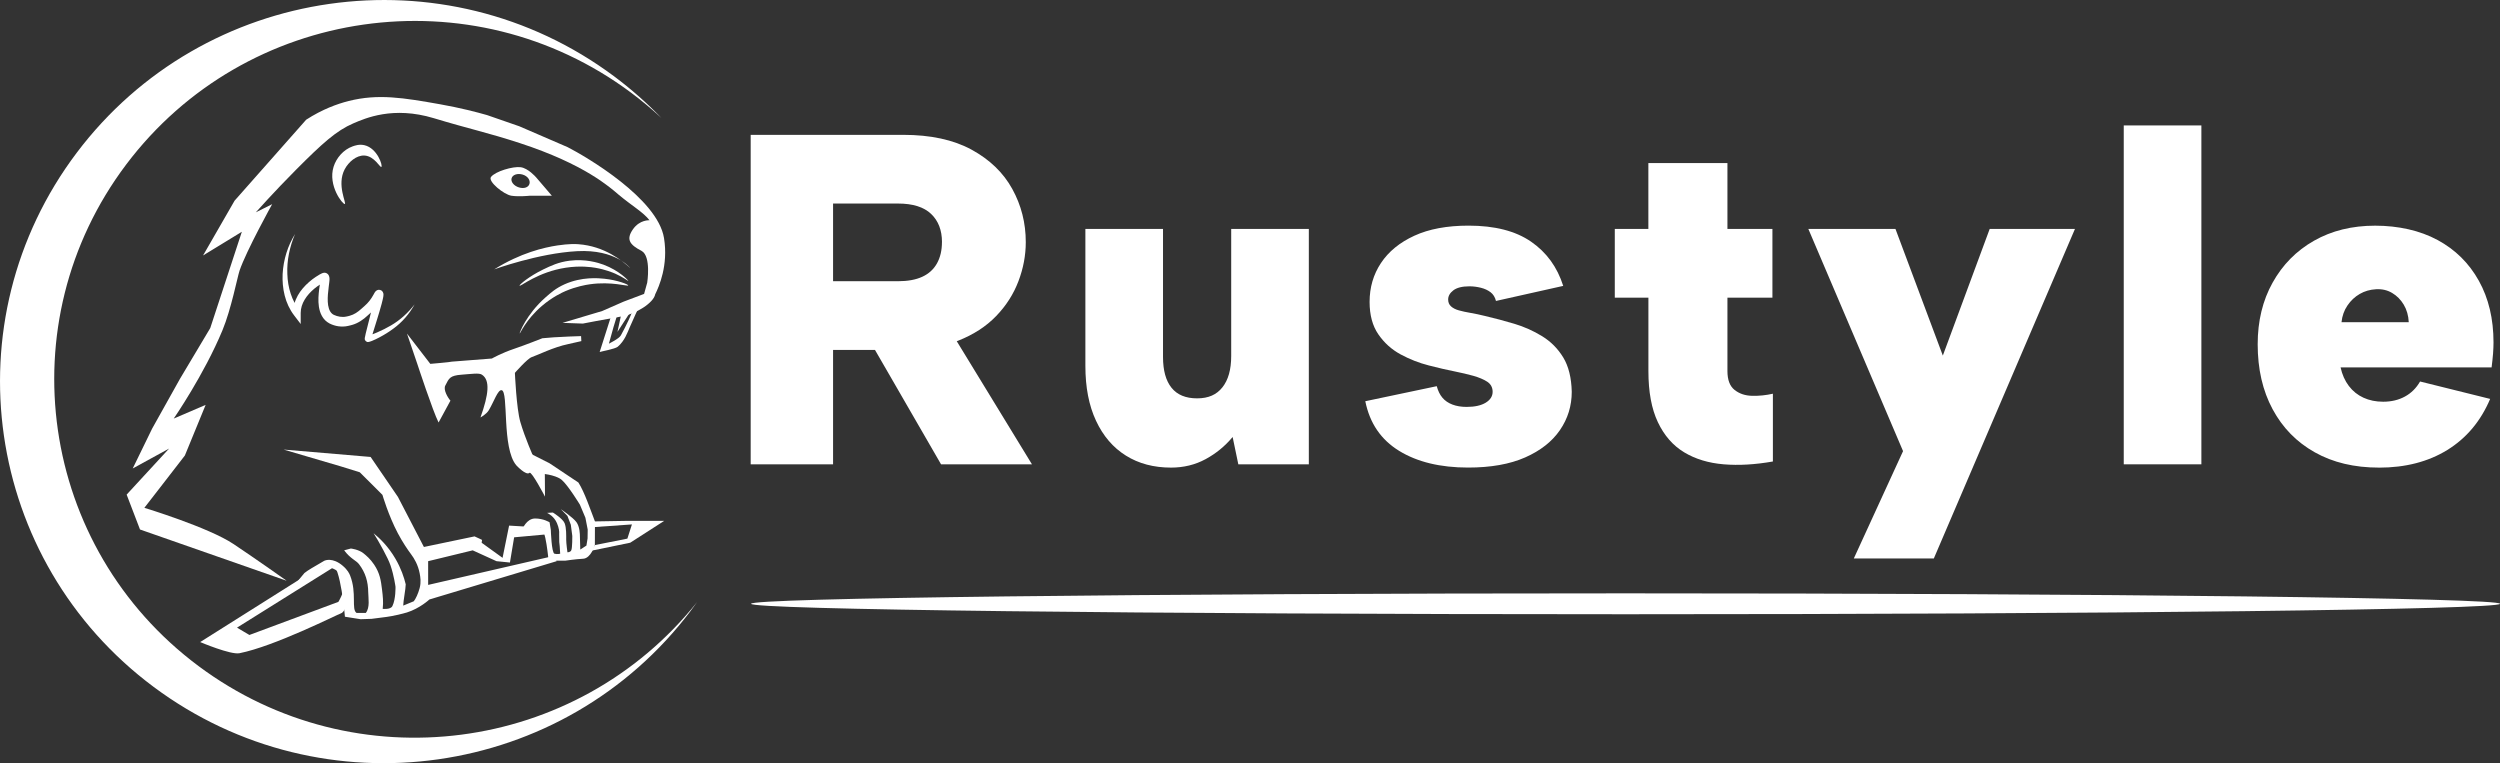 <?xml version="1.0" encoding="UTF-8"?>
<svg xmlns="http://www.w3.org/2000/svg" width="190" height="58" viewBox="0 0 190 58" fill="none">
  <rect x="0" y="0" width="190" height="58" fill="#333333" stroke="none"/>
  <g id="logo" clip-path="url(#clip0_272_1033)">
    <path id="Vector" d="M68.639 10.248C70.728 10.248 72.458 10.622 73.84 11.375C75.219 12.128 76.251 13.121 76.934 14.361C77.617 15.6 77.959 16.949 77.959 18.403C77.959 19.406 77.772 20.396 77.401 21.373C77.031 22.35 76.467 23.234 75.709 24.019C74.952 24.807 73.989 25.431 72.812 25.896C71.636 26.36 70.244 26.594 68.639 26.594H63.313V35.288H57.052V10.248H68.639ZM71.591 18.403C71.591 17.497 71.314 16.782 70.763 16.257C70.212 15.732 69.371 15.469 68.243 15.469H63.313V21.373H68.243C68.987 21.373 69.603 21.261 70.096 21.033C70.589 20.806 70.96 20.466 71.211 20.015C71.462 19.563 71.588 19.025 71.588 18.403H71.591ZM71.807 24.448L78.429 35.288H71.52L65.259 24.448H71.807Z" fill="white"></path>
    <path id="Vector_2" d="M99.474 35.288H94.112L93.68 33.212C93.104 33.904 92.42 34.465 91.628 34.894C90.835 35.324 89.959 35.538 89.001 35.538C87.684 35.538 86.536 35.234 85.567 34.625C84.593 34.017 83.839 33.136 83.298 31.979C82.757 30.823 82.489 29.433 82.489 27.812V17.401H88.389V27.129C88.389 28.154 88.605 28.936 89.037 29.471C89.469 30.009 90.117 30.275 90.98 30.275C91.844 30.275 92.462 29.996 92.904 29.436C93.349 28.875 93.571 28.084 93.571 27.056V17.398H99.471V35.282L99.474 35.288Z" fill="white"></path>
    <path id="Vector_3" d="M109.193 29.349C109.29 29.708 109.431 29.999 109.625 30.227C109.815 30.454 110.069 30.627 110.382 30.746C110.694 30.864 111.052 30.925 111.461 30.925C112.083 30.925 112.57 30.816 112.918 30.602C113.266 30.387 113.44 30.111 113.44 29.778C113.44 29.445 113.301 29.189 113.027 29.009C112.75 28.83 112.399 28.683 111.967 28.561C111.536 28.442 111.081 28.334 110.601 28.238C110.002 28.119 109.328 27.965 108.587 27.773C107.843 27.584 107.131 27.302 106.447 26.934C105.764 26.565 105.2 26.056 104.756 25.412C104.311 24.768 104.089 23.945 104.089 22.942C104.089 21.847 104.375 20.863 104.952 19.992C105.529 19.121 106.373 18.429 107.488 17.916C108.603 17.404 109.976 17.148 111.61 17.148C113.601 17.148 115.183 17.554 116.359 18.365C117.536 19.175 118.351 20.296 118.805 21.728L113.694 22.872C113.624 22.587 113.485 22.366 113.282 22.209C113.079 22.055 112.831 21.94 112.544 21.869C112.257 21.799 111.967 21.76 111.681 21.76C111.129 21.76 110.72 21.863 110.456 22.065C110.192 22.266 110.06 22.5 110.06 22.763C110.06 22.978 110.131 23.151 110.276 23.282C110.421 23.413 110.617 23.516 110.868 23.586C111.12 23.657 111.42 23.724 111.768 23.782C112.116 23.843 112.48 23.919 112.866 24.015C113.585 24.182 114.323 24.381 115.08 24.605C115.837 24.832 116.543 25.146 117.204 25.553C117.864 25.96 118.396 26.495 118.805 27.164C119.211 27.834 119.427 28.702 119.453 29.775C119.453 30.848 119.153 31.819 118.554 32.69C117.954 33.562 117.072 34.253 115.908 34.766C114.745 35.279 113.298 35.535 111.571 35.535C109.46 35.535 107.714 35.112 106.335 34.266C104.955 33.42 104.098 32.162 103.763 30.493L109.196 29.349H109.193Z" fill="white"></path>
    <path id="Vector_4" d="M125.276 17.4V12.394H131.285V17.4H134.704V22.622H131.285V28.202C131.285 28.872 131.466 29.346 131.827 29.634C132.188 29.919 132.629 30.07 133.158 30.082C133.686 30.095 134.211 30.041 134.74 29.922V35.073C133.396 35.31 132.149 35.384 130.999 35.288C129.848 35.192 128.846 34.888 127.995 34.375C127.145 33.862 126.478 33.1 125.998 32.085C125.517 31.072 125.279 29.778 125.279 28.202V22.622H122.724V17.4H125.279H125.276Z" fill="white"></path>
    <path id="Vector_5" d="M151.219 17.401H157.696L146.972 42.441H140.891L144.632 34.286L137.434 17.401H144.056L147.655 27.024L151.216 17.401H151.219Z" fill="white"></path>
    <path id="Vector_6" d="M161.405 9.533H167.305V35.288H161.405V9.533Z" fill="white"></path>
    <path id="Vector_7" d="M180.797 35.538C178.925 35.538 177.301 35.151 175.922 34.375C174.542 33.6 173.476 32.511 172.719 31.102C171.961 29.695 171.584 28.049 171.584 26.165C171.584 24.4 171.961 22.837 172.719 21.479C173.476 20.12 174.523 19.057 175.867 18.294C177.21 17.532 178.757 17.151 180.51 17.151C182.263 17.151 183.916 17.516 185.26 18.243C186.604 18.97 187.648 20.002 188.392 21.338C189.136 22.674 189.507 24.237 189.507 26.024C189.507 26.287 189.494 26.572 189.472 26.883C189.446 27.193 189.41 27.539 189.362 27.921H177.884C178.003 28.468 178.213 28.939 178.512 29.333C178.812 29.727 179.183 30.025 179.627 30.227C180.072 30.429 180.568 30.531 181.119 30.531C181.741 30.531 182.295 30.4 182.775 30.137C183.256 29.875 183.639 29.493 183.926 28.994L189.252 30.317C188.534 32.011 187.448 33.302 185.995 34.199C184.545 35.093 182.811 35.541 180.794 35.541L180.797 35.538ZM183.065 24.483C183.04 23.984 182.914 23.542 182.688 23.16C182.46 22.779 182.166 22.481 181.806 22.267C181.445 22.052 181.039 21.956 180.581 21.982C180.123 22.007 179.711 22.126 179.34 22.34C178.967 22.555 178.657 22.846 178.406 23.218C178.155 23.586 178.003 24.012 177.955 24.487H183.065V24.483Z" fill="white"></path>
    <path id="Vector_8" d="M123.542 46.683C160.248 46.683 190.003 46.327 190.003 45.888C190.003 45.449 160.248 45.094 123.542 45.094C86.837 45.094 57.081 45.449 57.081 45.888C57.081 46.327 86.837 46.683 123.542 46.683Z" fill="white"></path>
    <path id="Vector_9" fill-rule="evenodd" clip-rule="evenodd" d="M21.78 44.133C21.78 44.133 19.489 42.508 17.736 41.339C15.835 40.074 10.972 38.594 10.972 38.594L12.39 36.765L14.05 34.619L15.629 30.771L13.202 31.812C13.202 31.812 15.506 28.481 16.911 25.092C17.568 23.509 18.045 21.046 18.206 20.569C18.719 19.057 20.684 15.517 20.684 15.517L19.441 16.139C19.441 16.139 20.862 14.543 22.499 12.9C24.496 10.895 25.566 9.927 26.852 9.376C27.751 8.992 29.868 8.044 32.968 8.982C35.675 9.802 37.035 10.068 39.496 10.872C44.446 12.487 46.354 14.239 47.008 14.79C48.02 15.639 48.899 16.132 49.363 16.741C49.363 16.741 48.619 16.68 48.097 17.436C47.575 18.192 47.842 18.596 48.764 19.07C49.502 19.483 49.189 21.479 49.189 21.479L48.951 22.337L47.398 22.923L45.767 23.637L42.748 24.538L44.298 24.592C44.298 24.592 46.096 24.243 47.221 24.054C48.345 23.865 49.682 23.006 49.795 22.366C50.085 21.783 50.801 20.159 50.465 18.093C49.979 15.072 44.517 11.888 43.138 11.183L39.468 9.597L37.012 8.745C36.219 8.518 34.992 8.201 33.468 7.928C30.667 7.432 28.744 7.108 26.491 7.678C25.608 7.903 24.49 8.309 23.269 9.098L17.829 15.251L15.432 19.416L18.38 17.615L15.98 24.932L13.679 28.788L11.562 32.575L10.086 35.605L12.851 34.09L9.625 37.591L10.64 40.241L21.77 44.133H21.78Z" fill="white"></path>
    <path id="Vector_10" fill-rule="evenodd" clip-rule="evenodd" d="M26.243 43.428C26.149 42.906 24.967 42.649 24.967 42.649L15.213 48.797C15.213 48.797 17.53 49.78 18.2 49.645C20.855 49.117 25.573 46.734 25.905 46.618C26.32 46.477 26.459 45.436 26.459 45.244C26.459 45.052 26.336 43.947 26.246 43.428H26.243ZM25.718 45.741L18.954 48.258L18.013 47.701L25.234 43.184C25.234 43.184 25.995 43.444 26.178 44.059C26.362 44.674 25.718 45.741 25.718 45.741Z" fill="white"></path>
    <path id="Vector_11" fill-rule="evenodd" clip-rule="evenodd" d="M41.987 42.275L32.539 44.453V42.65L35.926 41.826L37.734 42.65L38.755 42.752L39.074 40.836L41.459 40.619L41.372 40.103L38.691 39.946L38.195 42.396L36.606 41.25L36.635 41.032L36.429 40.932L36.065 40.766L32.217 41.57L30.242 37.764L28.167 34.728L21.554 34.167L25.924 35.452L27.345 35.894L29.066 37.611C29.066 37.611 29.514 39.161 30.235 40.526C30.603 41.218 30.97 41.759 31.25 42.134C31.482 42.441 31.772 42.928 31.895 43.575C31.95 43.86 32.014 44.232 31.895 44.69C31.785 45.113 31.582 45.539 31.447 45.696L30.645 46.026C30.645 45.696 30.835 44.738 30.835 44.408C30.712 43.899 30.487 43.207 30.055 42.467C29.504 41.519 28.846 40.894 28.392 40.526C28.585 40.83 28.846 41.266 29.13 41.804C29.414 42.345 29.555 42.617 29.684 42.986C29.945 43.748 30.058 44.594 30.058 44.594C30.058 44.594 30.084 45.529 29.823 46.061C29.684 46.346 29.085 46.273 29.085 46.273C29.146 45.744 29.098 45.324 29.033 44.796C28.95 44.113 28.872 43.569 28.437 42.915C28.144 42.477 27.831 42.217 27.616 42.044C27.242 41.749 26.665 41.688 26.665 41.688L26.156 41.823C26.633 42.47 27.068 42.589 27.287 42.88C27.777 43.524 27.977 44.203 27.986 45.03C27.993 45.468 28.128 46.167 27.802 46.583H27.1C26.684 46.314 27.135 45.074 26.61 43.742C26.549 43.591 26.427 43.322 26.053 43.002C25.279 42.339 24.693 42.592 24.648 42.617C23.807 43.111 23.427 43.316 23.133 43.553L22.585 44.216L24.28 43.162C24.28 43.162 24.522 42.787 25.209 42.842C25.888 42.967 26.214 46.871 26.214 46.871L27.403 47.06L28.238 47.032L29.269 46.9C29.269 46.9 30.007 46.817 30.915 46.551C31.901 46.244 32.633 45.561 32.633 45.561L42.306 42.65L42.097 42.236L41.987 42.275Z" fill="white"></path>
    <path id="Vector_12" fill-rule="evenodd" clip-rule="evenodd" d="M40.724 13.457C40.724 13.457 40.147 12.788 39.571 12.708C38.994 12.628 37.64 13.022 37.315 13.451C37.06 13.787 38.298 14.79 38.868 14.876C39.438 14.963 40.257 14.876 40.257 14.876H41.942L40.724 13.454V13.457ZM40.241 13.97C40.163 14.239 39.835 14.361 39.445 14.245C39.058 14.13 38.804 13.816 38.881 13.547C38.958 13.278 39.332 13.153 39.722 13.268C40.109 13.384 40.318 13.697 40.241 13.967V13.97Z" fill="white"></path>
    <path id="Vector_13" fill-rule="evenodd" clip-rule="evenodd" d="M43.86 19.089C40.918 19.246 37.557 20.473 37.557 20.473C39.571 19.217 41.333 18.81 42.368 18.653C43.263 18.518 43.782 18.547 43.95 18.56C45.948 18.701 47.32 19.832 47.894 20.373C47.894 20.373 46.805 18.932 43.863 19.089H43.86Z" fill="white"></path>
    <path id="Vector_14" fill-rule="evenodd" clip-rule="evenodd" d="M39.487 21.716C39.435 21.652 40.212 21.001 41.278 20.482C41.855 20.204 42.438 19.919 43.292 19.813C44.485 19.666 45.442 19.957 45.864 20.114C47.069 20.562 47.778 21.331 47.755 21.354C47.739 21.37 47.391 21.078 46.753 20.796C46.569 20.716 46.012 20.482 45.245 20.351C44.946 20.3 44.101 20.178 43.006 20.345C40.889 20.665 39.558 21.793 39.49 21.712L39.487 21.716Z" fill="white"></path>
    <path id="Vector_15" fill-rule="evenodd" clip-rule="evenodd" d="M39.496 25.348C39.458 25.329 39.996 23.9 41.443 22.616C41.862 22.244 42.252 21.898 42.912 21.604C44.22 21.021 45.474 21.136 45.931 21.184C46.943 21.29 47.765 21.62 47.742 21.693C47.717 21.783 46.483 21.373 44.839 21.604C44.498 21.652 43.789 21.777 42.977 22.122C42.732 22.228 41.987 22.565 41.182 23.253C39.957 24.301 39.532 25.361 39.496 25.345V25.348Z" fill="white"></path>
    <path id="Vector_16" fill-rule="evenodd" clip-rule="evenodd" d="M46.547 23.699L45.574 26.755C45.638 26.719 46.744 26.524 46.947 26.354C47.478 25.906 47.694 25.255 47.858 24.877C48.622 23.116 48.69 23.212 48.58 22.997L46.547 23.699ZM47.185 25.489C47.037 25.752 46.305 26.098 46.276 26.12C46.444 25.46 46.795 24.266 46.995 23.654L48.187 23.305C48.062 23.759 47.572 24.797 47.185 25.489Z" fill="white"></path>
    <path id="Vector_17" fill-rule="evenodd" clip-rule="evenodd" d="M44.159 25.544L43.263 25.576L42.087 25.636L41.22 25.707C41.22 25.707 39.864 26.245 39.087 26.505C38.108 26.834 37.383 27.248 37.383 27.248L34.337 27.485C34.247 27.523 32.704 27.654 32.704 27.654L30.931 25.355L31.714 27.654C31.714 27.654 32.904 31.277 33.332 32.11L34.234 30.448C34.067 30.272 33.645 29.605 33.857 29.275C34.125 28.753 34.183 28.542 35.088 28.475C35.852 28.42 36.403 28.327 36.625 28.475C37.263 28.891 37.144 29.967 36.516 31.726C36.516 31.726 36.957 31.495 37.151 31.175C37.531 30.544 37.834 29.605 38.124 29.653C38.668 29.746 38.124 34.045 39.235 35.359C39.258 35.384 39.989 36.172 40.244 35.935C40.399 35.791 41.42 37.745 41.42 37.745L41.404 35.509L40.541 34.718C40.541 34.718 39.899 33.286 39.545 32.069C39.248 31.05 39.132 28.337 39.132 28.337C39.132 28.337 40.083 27.248 40.415 27.139C40.856 26.995 42.058 26.383 43.18 26.152C43.383 26.11 44.182 25.925 44.182 25.925L44.162 25.544H44.159Z" fill="white"></path>
    <path id="Vector_18" fill-rule="evenodd" clip-rule="evenodd" d="M45.21 41.426C45.21 41.426 44.913 42.432 44.32 42.464C43.724 42.496 42.961 42.611 42.961 42.611H42.139L41.697 42.675C41.697 42.675 41.472 40.029 41.075 40.116C40.679 40.202 40.263 40.177 40.263 40.177L39.977 40.388L39.7 40.218C39.7 40.218 40.015 39.405 40.666 39.405C41.317 39.405 41.768 39.696 41.768 39.696L41.862 40.266C41.862 40.266 41.913 42.025 42.142 42.083C42.368 42.14 42.574 42.083 42.574 42.083L42.538 41.519L42.503 41.189L42.496 40.571C42.516 40.423 42.48 40.109 42.329 39.76C42.113 39.254 41.694 39.036 41.578 38.979L42.02 38.953C42.02 38.953 42.767 39.411 42.909 39.76C43.051 40.109 43.031 40.721 43.031 41.013C43.031 41.304 43.125 41.971 43.125 41.971C43.125 41.971 43.334 41.993 43.418 41.82C43.502 41.644 43.495 40.734 43.495 40.734L43.383 39.885L43.125 39.209L42.622 38.694C42.622 38.694 43.553 39.328 43.808 39.68C44.059 40.029 44.075 40.571 44.075 40.833C44.075 41.096 44.101 41.766 44.101 41.766L44.568 41.464L44.656 40.923L44.665 40.247L44.491 39.35L44.072 38.354C44.072 38.354 43.17 36.877 42.69 36.47C42.206 36.063 41.053 35.98 41.053 35.98L40.75 35.772L40.357 34.497L41.768 35.211L43.959 36.672C44.42 37.386 44.897 38.806 45.216 39.629" fill="white"></path>
    <path id="Vector_19" fill-rule="evenodd" clip-rule="evenodd" d="M44.923 39.632L47.543 39.587H50.478L47.897 41.246L44.955 41.852L45.21 41.426L47.681 40.935L48.026 39.856L45.029 40.067L44.923 39.632Z" fill="white"></path>
    <path id="Vector_20" d="M22.428 17.782C22.218 18.265 22.064 18.768 21.96 19.281C21.86 19.79 21.815 20.309 21.838 20.825C21.854 21.337 21.935 21.844 22.093 22.321C22.25 22.795 22.476 23.24 22.789 23.602L22.289 23.794C22.27 23.32 22.412 22.849 22.634 22.452C22.86 22.055 23.159 21.722 23.485 21.437C23.649 21.293 23.82 21.161 24 21.043C24.09 20.982 24.181 20.924 24.277 20.87C24.326 20.841 24.374 20.815 24.432 20.79C24.461 20.777 24.49 20.764 24.538 20.745C24.561 20.738 24.603 20.726 24.641 20.726C24.703 20.726 24.764 20.732 24.832 20.77C24.957 20.844 24.996 20.947 25.009 20.985C25.041 21.084 25.038 21.126 25.041 21.171C25.041 21.209 25.041 21.248 25.041 21.277C25.038 21.341 25.031 21.395 25.025 21.453L24.986 21.767C24.96 21.968 24.938 22.167 24.922 22.363C24.893 22.747 24.896 23.135 24.996 23.445C25.044 23.599 25.118 23.727 25.212 23.817C25.305 23.91 25.421 23.961 25.595 24.015C25.753 24.064 25.914 24.089 26.072 24.086C26.153 24.086 26.23 24.076 26.314 24.06L26.446 24.032L26.581 23.996C26.91 23.907 27.19 23.721 27.477 23.458C27.638 23.311 27.777 23.202 27.902 23.067C28.028 22.936 28.141 22.792 28.241 22.638C28.292 22.561 28.337 22.481 28.386 22.395L28.466 22.25L28.502 22.196C28.502 22.196 28.515 22.174 28.537 22.151L28.566 22.122C28.586 22.106 28.605 22.09 28.628 22.074C28.657 22.055 28.715 22.029 28.763 22.026C28.837 22.02 28.908 22.029 28.976 22.071C29.011 22.093 29.043 22.122 29.066 22.154C29.091 22.19 29.088 22.19 29.101 22.209C29.117 22.238 29.13 22.286 29.133 22.292C29.14 22.324 29.143 22.356 29.143 22.369C29.143 22.388 29.143 22.404 29.143 22.414C29.14 22.51 29.127 22.561 29.117 22.619L29.082 22.782L29.005 23.093C28.789 23.9 28.524 24.682 28.289 25.463C28.26 25.559 28.228 25.662 28.209 25.745L28.202 25.765C28.202 25.765 28.202 25.761 28.202 25.758V25.752C28.202 25.752 28.202 25.723 28.199 25.707C28.199 25.752 28.225 25.601 28.012 25.515C27.909 25.508 27.983 25.515 27.96 25.511C27.96 25.511 27.977 25.511 27.996 25.505C28.035 25.495 28.08 25.486 28.122 25.47C28.302 25.412 28.486 25.342 28.666 25.262C29.027 25.105 29.385 24.928 29.726 24.727C30.406 24.329 31.012 23.782 31.512 23.131C31.115 23.852 30.564 24.496 29.887 24.983C29.555 25.23 29.204 25.447 28.837 25.64C28.653 25.736 28.47 25.829 28.27 25.909C28.218 25.928 28.17 25.947 28.109 25.966C28.08 25.976 28.051 25.985 27.996 25.992H27.977C27.951 25.992 28.022 25.998 27.915 25.992C27.7 25.905 27.722 25.748 27.725 25.793C27.725 25.774 27.722 25.758 27.722 25.739V25.723V25.697L27.732 25.643C27.754 25.524 27.777 25.428 27.799 25.326C27.999 24.522 28.209 23.724 28.392 22.933L28.457 22.641L28.483 22.5C28.489 22.459 28.495 22.407 28.492 22.401C28.492 22.401 28.492 22.401 28.492 22.407C28.492 22.407 28.492 22.427 28.499 22.446C28.499 22.446 28.508 22.488 28.524 22.51C28.534 22.526 28.531 22.526 28.553 22.558C28.576 22.587 28.605 22.616 28.637 22.635C28.702 22.673 28.766 22.686 28.834 22.677C28.876 22.677 28.93 22.651 28.953 22.635C28.969 22.625 28.985 22.612 28.998 22.6C29.005 22.593 29.008 22.59 29.014 22.584L29.024 22.571C29.024 22.571 29.024 22.574 29.017 22.58L28.953 22.705C28.905 22.801 28.85 22.901 28.792 22.997C28.676 23.189 28.541 23.372 28.392 23.541C28.318 23.625 28.241 23.705 28.157 23.782L27.931 23.987C27.625 24.278 27.219 24.563 26.768 24.691L26.61 24.733C26.562 24.746 26.504 24.759 26.449 24.771C26.333 24.797 26.214 24.813 26.091 24.816C25.85 24.826 25.605 24.794 25.379 24.72C25.263 24.682 25.167 24.646 25.041 24.582C24.922 24.518 24.809 24.438 24.712 24.342C24.516 24.147 24.39 23.9 24.316 23.663C24.174 23.183 24.187 22.728 24.223 22.295C24.242 22.077 24.271 21.866 24.303 21.661L24.348 21.363C24.355 21.315 24.361 21.27 24.364 21.232V21.184C24.364 21.184 24.364 21.165 24.377 21.216C24.384 21.232 24.409 21.312 24.512 21.369C24.57 21.398 24.619 21.408 24.667 21.405C24.696 21.405 24.722 21.398 24.735 21.392L24.703 21.405C24.667 21.421 24.625 21.44 24.587 21.462C24.506 21.504 24.425 21.552 24.348 21.603C24.19 21.706 24.036 21.818 23.891 21.936C23.314 22.417 22.853 23.064 22.853 23.778V24.624L22.354 23.971C22.009 23.519 21.77 22.997 21.635 22.455C21.5 21.917 21.454 21.363 21.48 20.819C21.512 20.274 21.606 19.739 21.767 19.227C21.925 18.714 22.151 18.227 22.428 17.782Z" fill="white"></path>
    <path id="Vector_21" fill-rule="evenodd" clip-rule="evenodd" d="M25.354 12.669C25.56 12.009 26.095 11.375 26.797 11.125C26.978 11.061 27.309 10.943 27.703 11.036C28.685 11.27 29.101 12.599 28.985 12.685C28.885 12.762 28.46 11.859 27.693 11.82C27.087 11.792 26.485 12.314 26.195 12.868C25.573 14.056 26.352 15.45 26.207 15.504C26.056 15.559 24.902 14.108 25.354 12.669Z" fill="white"></path>
    <path id="Vector_22" d="M52.515 46.391C52.673 46.183 52.828 45.971 52.979 45.757C43.795 57.276 26.994 59.493 15.091 50.623C2.984 41.602 0.522 24.531 9.596 12.496C18.671 0.458 35.839 -1.986 47.949 7.035C48.764 7.643 49.534 8.287 50.263 8.963C49.17 7.829 47.971 6.769 46.666 5.795C33.774 -3.809 15.49 -1.204 5.829 11.612C-3.831 24.429 -1.211 42.605 11.681 52.208C24.574 61.812 42.858 59.208 52.518 46.391H52.515Z" fill="white"></path>
    <path id="Vector_23" fill-rule="evenodd" clip-rule="evenodd" d="M48.139 23.352L47.188 24.009L46.927 25.223" fill="white"></path>
  </g>
  <defs>
    <clipPath id="clip0_272_1033">
      <rect width="190" height="58" fill="white"></rect>
    </clipPath>
  </defs>
</svg>
